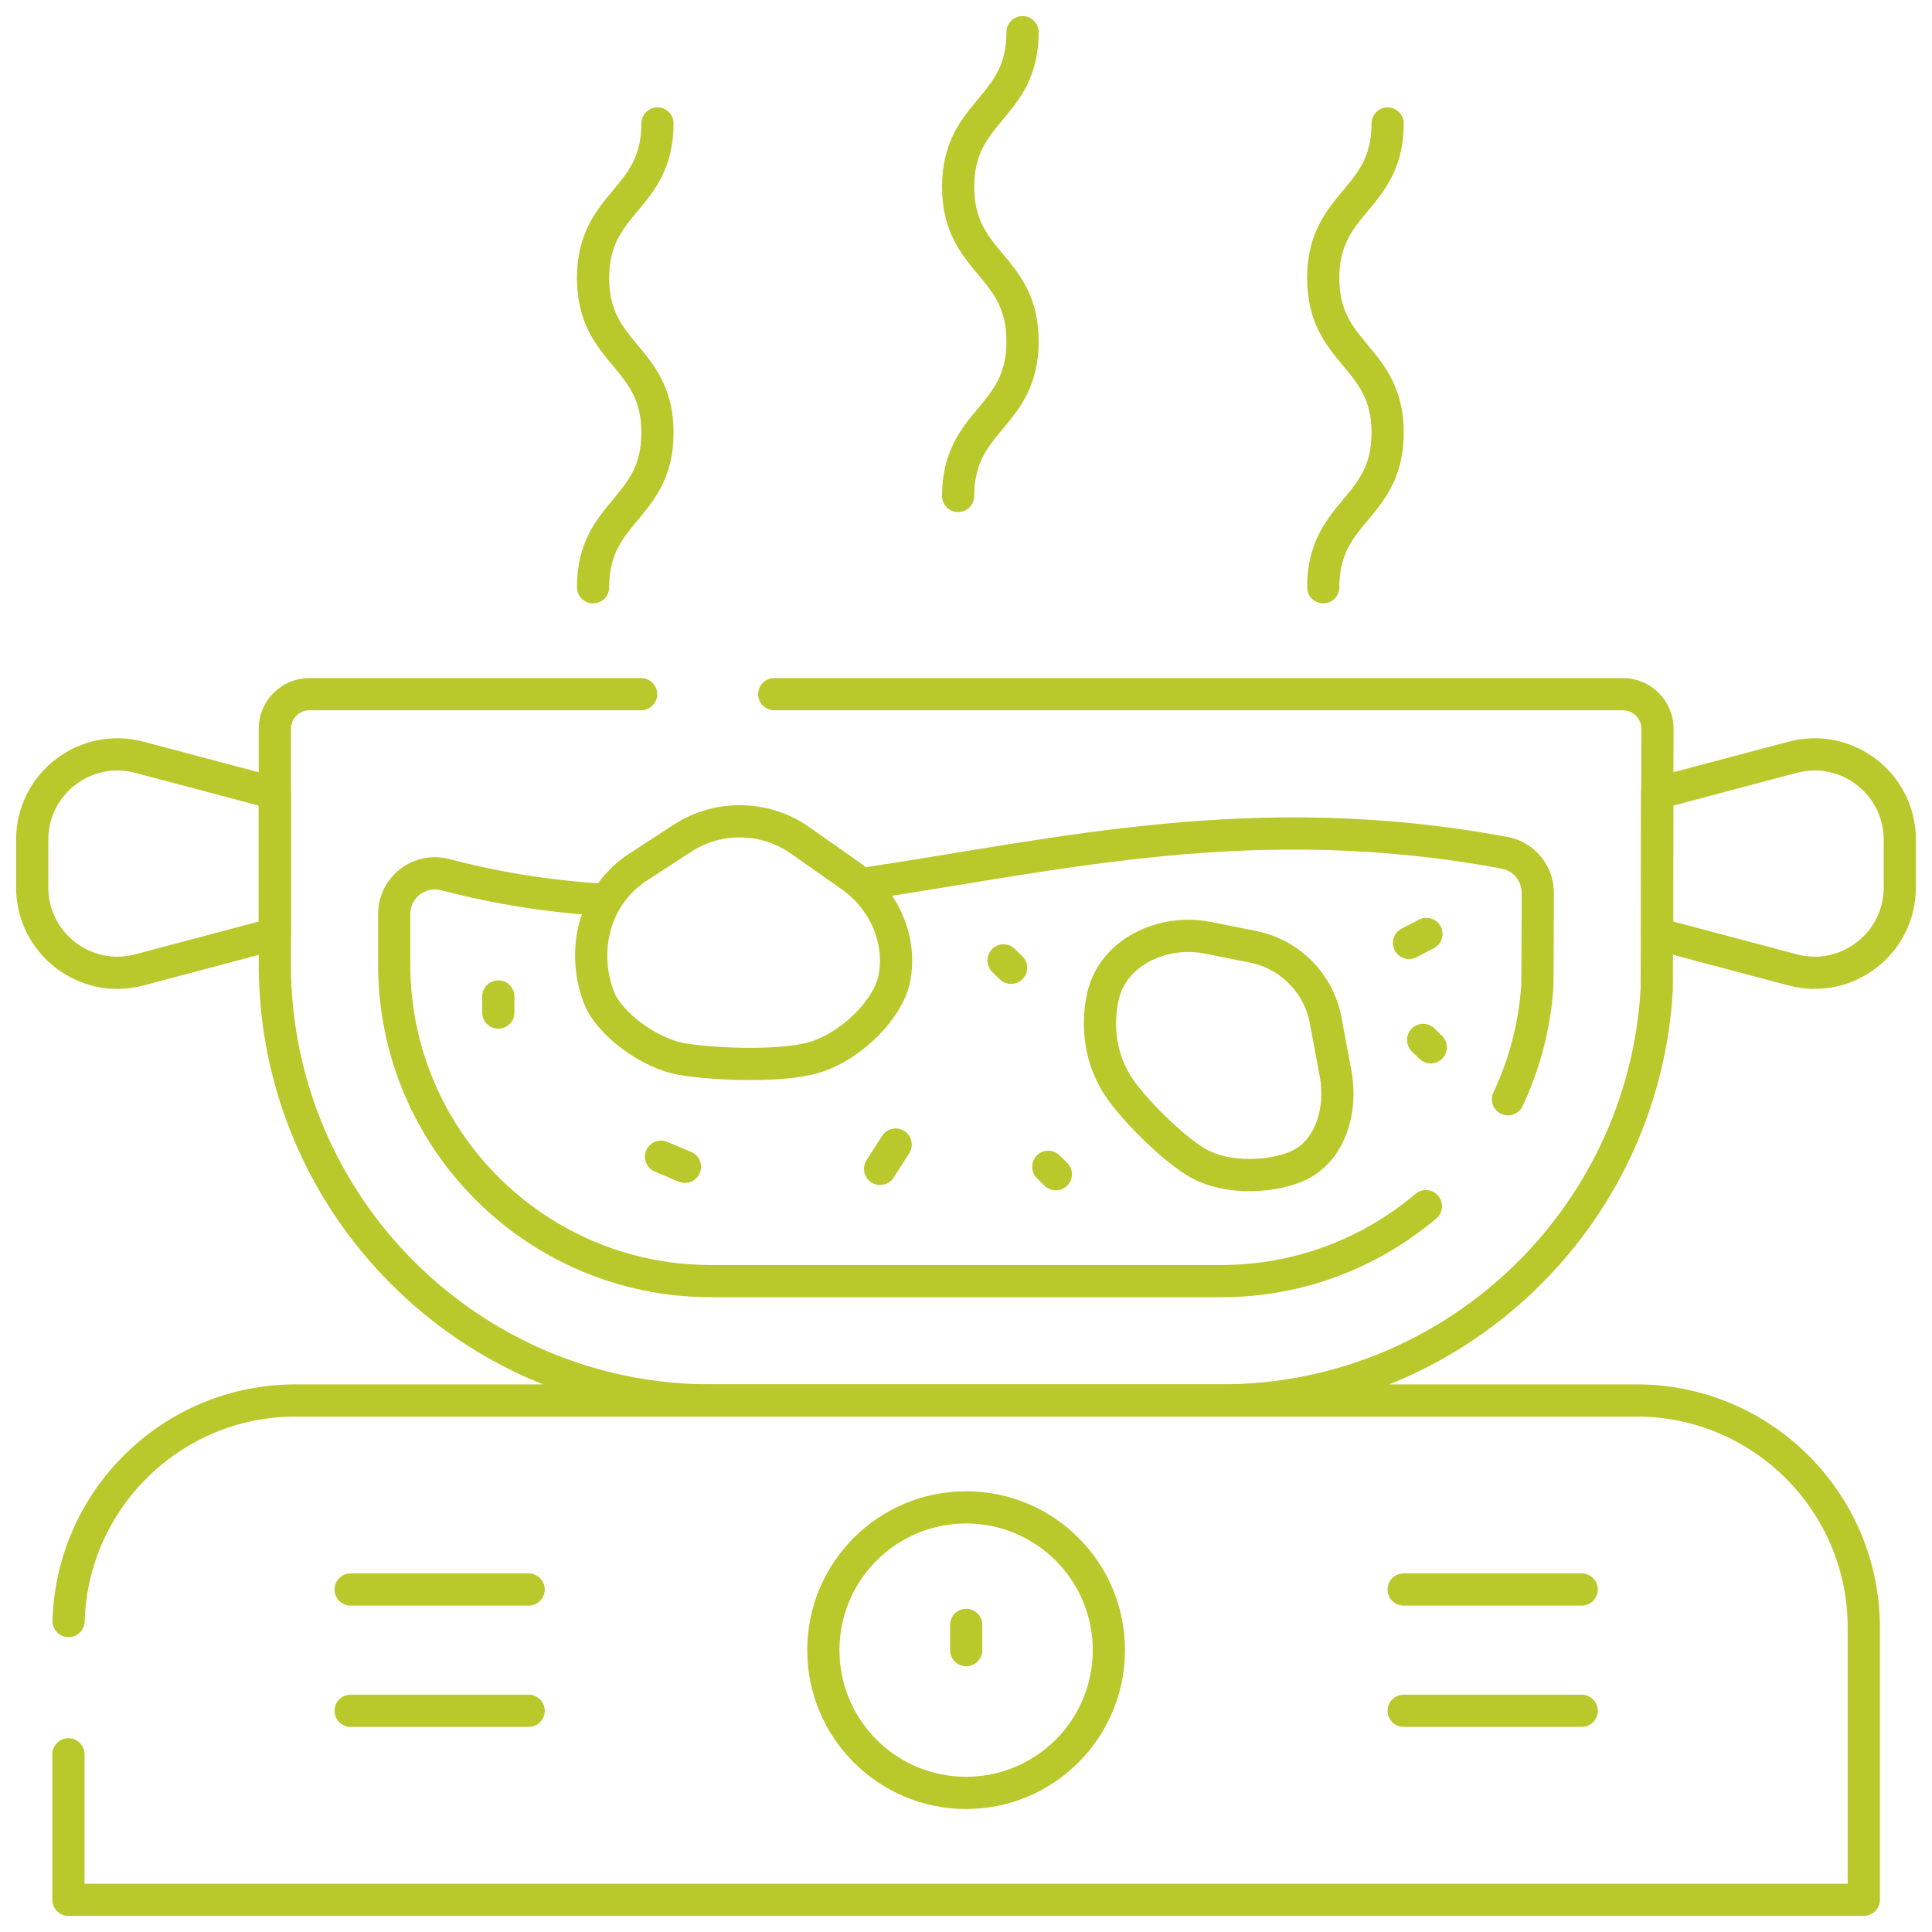 <svg width="60" height="60" viewBox="0 0 60 60" fill="none" xmlns="http://www.w3.org/2000/svg">
<g clip-path="url(#clip0_298_27797)">
<path d="M18.58 27.935C17.041 27.832 15.465 27.593 13.828 27.163C13.026 26.953 12.242 27.557 12.242 28.386V29.95C12.242 35.382 16.646 39.786 22.078 39.786H37.93C40.345 39.786 42.565 38.912 44.283 37.458" stroke="#B9C82A" stroke-linecap="round" stroke-linejoin="round"/>
<path d="M46.832 34.139C47.343 33.054 47.664 31.86 47.745 30.596C47.746 30.309 47.749 30.489 47.757 27.731C47.758 27.124 47.328 26.596 46.731 26.485C38.985 25.04 32.898 26.542 26.91 27.434" stroke="#B9C82A" stroke-linecap="round" stroke-linejoin="round"/>
<path d="M18.599 30.972C18.035 29.479 18.478 27.8 19.815 26.929L21.187 26.036C22.308 25.306 23.76 25.332 24.854 26.102L26.424 27.206C27.447 27.925 28.013 29.172 27.773 30.398C27.589 31.334 26.366 32.615 25.068 32.896C24.007 33.125 22.168 33.053 21.208 32.896C20.144 32.722 18.901 31.77 18.599 30.972Z" stroke="#B9C82A" stroke-linecap="round" stroke-linejoin="round"/>
<path d="M34.26 30.914C34.583 29.552 36.128 28.849 37.501 29.122L38.909 29.402C40.06 29.631 40.955 30.537 41.17 31.69L41.479 33.346C41.68 34.424 41.349 35.683 40.369 36.176C39.648 36.539 38.139 36.688 37.141 36.086C36.376 35.624 35.178 34.431 34.718 33.721C34.064 32.707 34.096 31.606 34.26 30.914Z" stroke="#B9C82A" stroke-linecap="round" stroke-linejoin="round"/>
<path d="M20.529 35.923L21.272 36.237" stroke="#B9C82A" stroke-linecap="round" stroke-linejoin="round"/>
<path d="M27.815 35.546L27.332 36.3" stroke="#B9C82A" stroke-linecap="round" stroke-linejoin="round"/>
<path d="M44.3 29.004L43.758 29.284" stroke="#B9C82A" stroke-linecap="round" stroke-linejoin="round"/>
<path d="M15.475 30.946V31.446" stroke="#B9C82A" stroke-linecap="round" stroke-linejoin="round"/>
<path d="M31.166 29.826L31.401 30.056" stroke="#B9C82A" stroke-linecap="round" stroke-linejoin="round"/>
<path d="M32.555 36.237L32.79 36.467" stroke="#B9C82A" stroke-linecap="round" stroke-linejoin="round"/>
<path d="M44.197 32.296L44.433 32.526" stroke="#B9C82A" stroke-linecap="round" stroke-linejoin="round"/>
<path d="M19.91 21.558H9.609C9.016 21.558 8.535 22.039 8.535 22.632V29.95C8.535 37.429 14.599 43.493 22.079 43.493H37.931C45.155 43.493 51.058 37.836 51.452 30.711C51.452 30.715 51.452 30.713 51.452 30.701V30.689C51.453 30.517 51.456 29.266 51.474 22.632C51.474 22.039 50.993 21.558 50.4 21.558H24.045" stroke="#B9C82A" stroke-linecap="round" stroke-linejoin="round"/>
<path d="M51.465 29.004L55.673 30.121C57.353 30.567 59 29.299 59 27.561V26.077C59 24.339 57.353 23.072 55.673 23.517L51.465 24.634V29.004Z" stroke="#B9C82A" stroke-linecap="round" stroke-linejoin="round"/>
<path d="M8.536 29.004L4.327 30.121C2.647 30.567 1 29.299 1 27.561V26.077C1 24.339 2.647 23.072 4.327 23.517L8.536 24.634V29.004Z" stroke="#B9C82A" stroke-linecap="round" stroke-linejoin="round"/>
<path d="M30.004 55.68C32.452 55.68 34.437 53.695 34.437 51.246C34.437 48.798 32.452 46.813 30.004 46.813C27.555 46.813 25.57 48.798 25.57 51.246C25.57 53.695 27.555 55.68 30.004 55.68Z" stroke="#B9C82A" stroke-linecap="round" stroke-linejoin="round"/>
<path d="M30.006 50.462V51.247" stroke="#B9C82A" stroke-linecap="round" stroke-linejoin="round"/>
<path d="M10.889 49.363H16.418" stroke="#B9C82A" stroke-linecap="round" stroke-linejoin="round"/>
<path d="M43.592 49.363H49.121" stroke="#B9C82A" stroke-linecap="round" stroke-linejoin="round"/>
<path d="M10.889 53.13H16.418" stroke="#B9C82A" stroke-linecap="round" stroke-linejoin="round"/>
<path d="M43.592 53.13H49.121" stroke="#B9C82A" stroke-linecap="round" stroke-linejoin="round"/>
<path d="M2.125 54.482V59H57.882V50.55C57.882 46.653 54.723 43.493 50.825 43.493H9.182C5.354 43.493 2.24 46.542 2.13 50.344" stroke="#B9C82A" stroke-linecap="round" stroke-linejoin="round"/>
<path d="M20.418 3.835C20.418 6.235 18.418 6.235 18.418 8.635C18.418 11.036 20.418 11.036 20.418 13.437C20.418 15.837 18.418 15.837 18.418 18.238" stroke="#B9C82A" stroke-linecap="round" stroke-linejoin="round"/>
<path d="M31.756 1C31.756 3.4 29.756 3.4 29.756 5.801C29.756 8.201 31.756 8.201 31.756 10.602C31.756 13.003 29.756 13.003 29.756 15.403" stroke="#B9C82A" stroke-linecap="round" stroke-linejoin="round"/>
<path d="M43.094 3.835C43.094 6.235 41.094 6.235 41.094 8.635C41.094 11.036 43.094 11.036 43.094 13.437C43.094 15.837 41.094 15.837 41.094 18.238" stroke="#B9C82A" stroke-linecap="round" stroke-linejoin="round"/>
</g>
<defs>
<clipPath id="clip0_298_27797">
<rect width="60" height="60" fill="white"/>
</clipPath>
</defs>
</svg>
